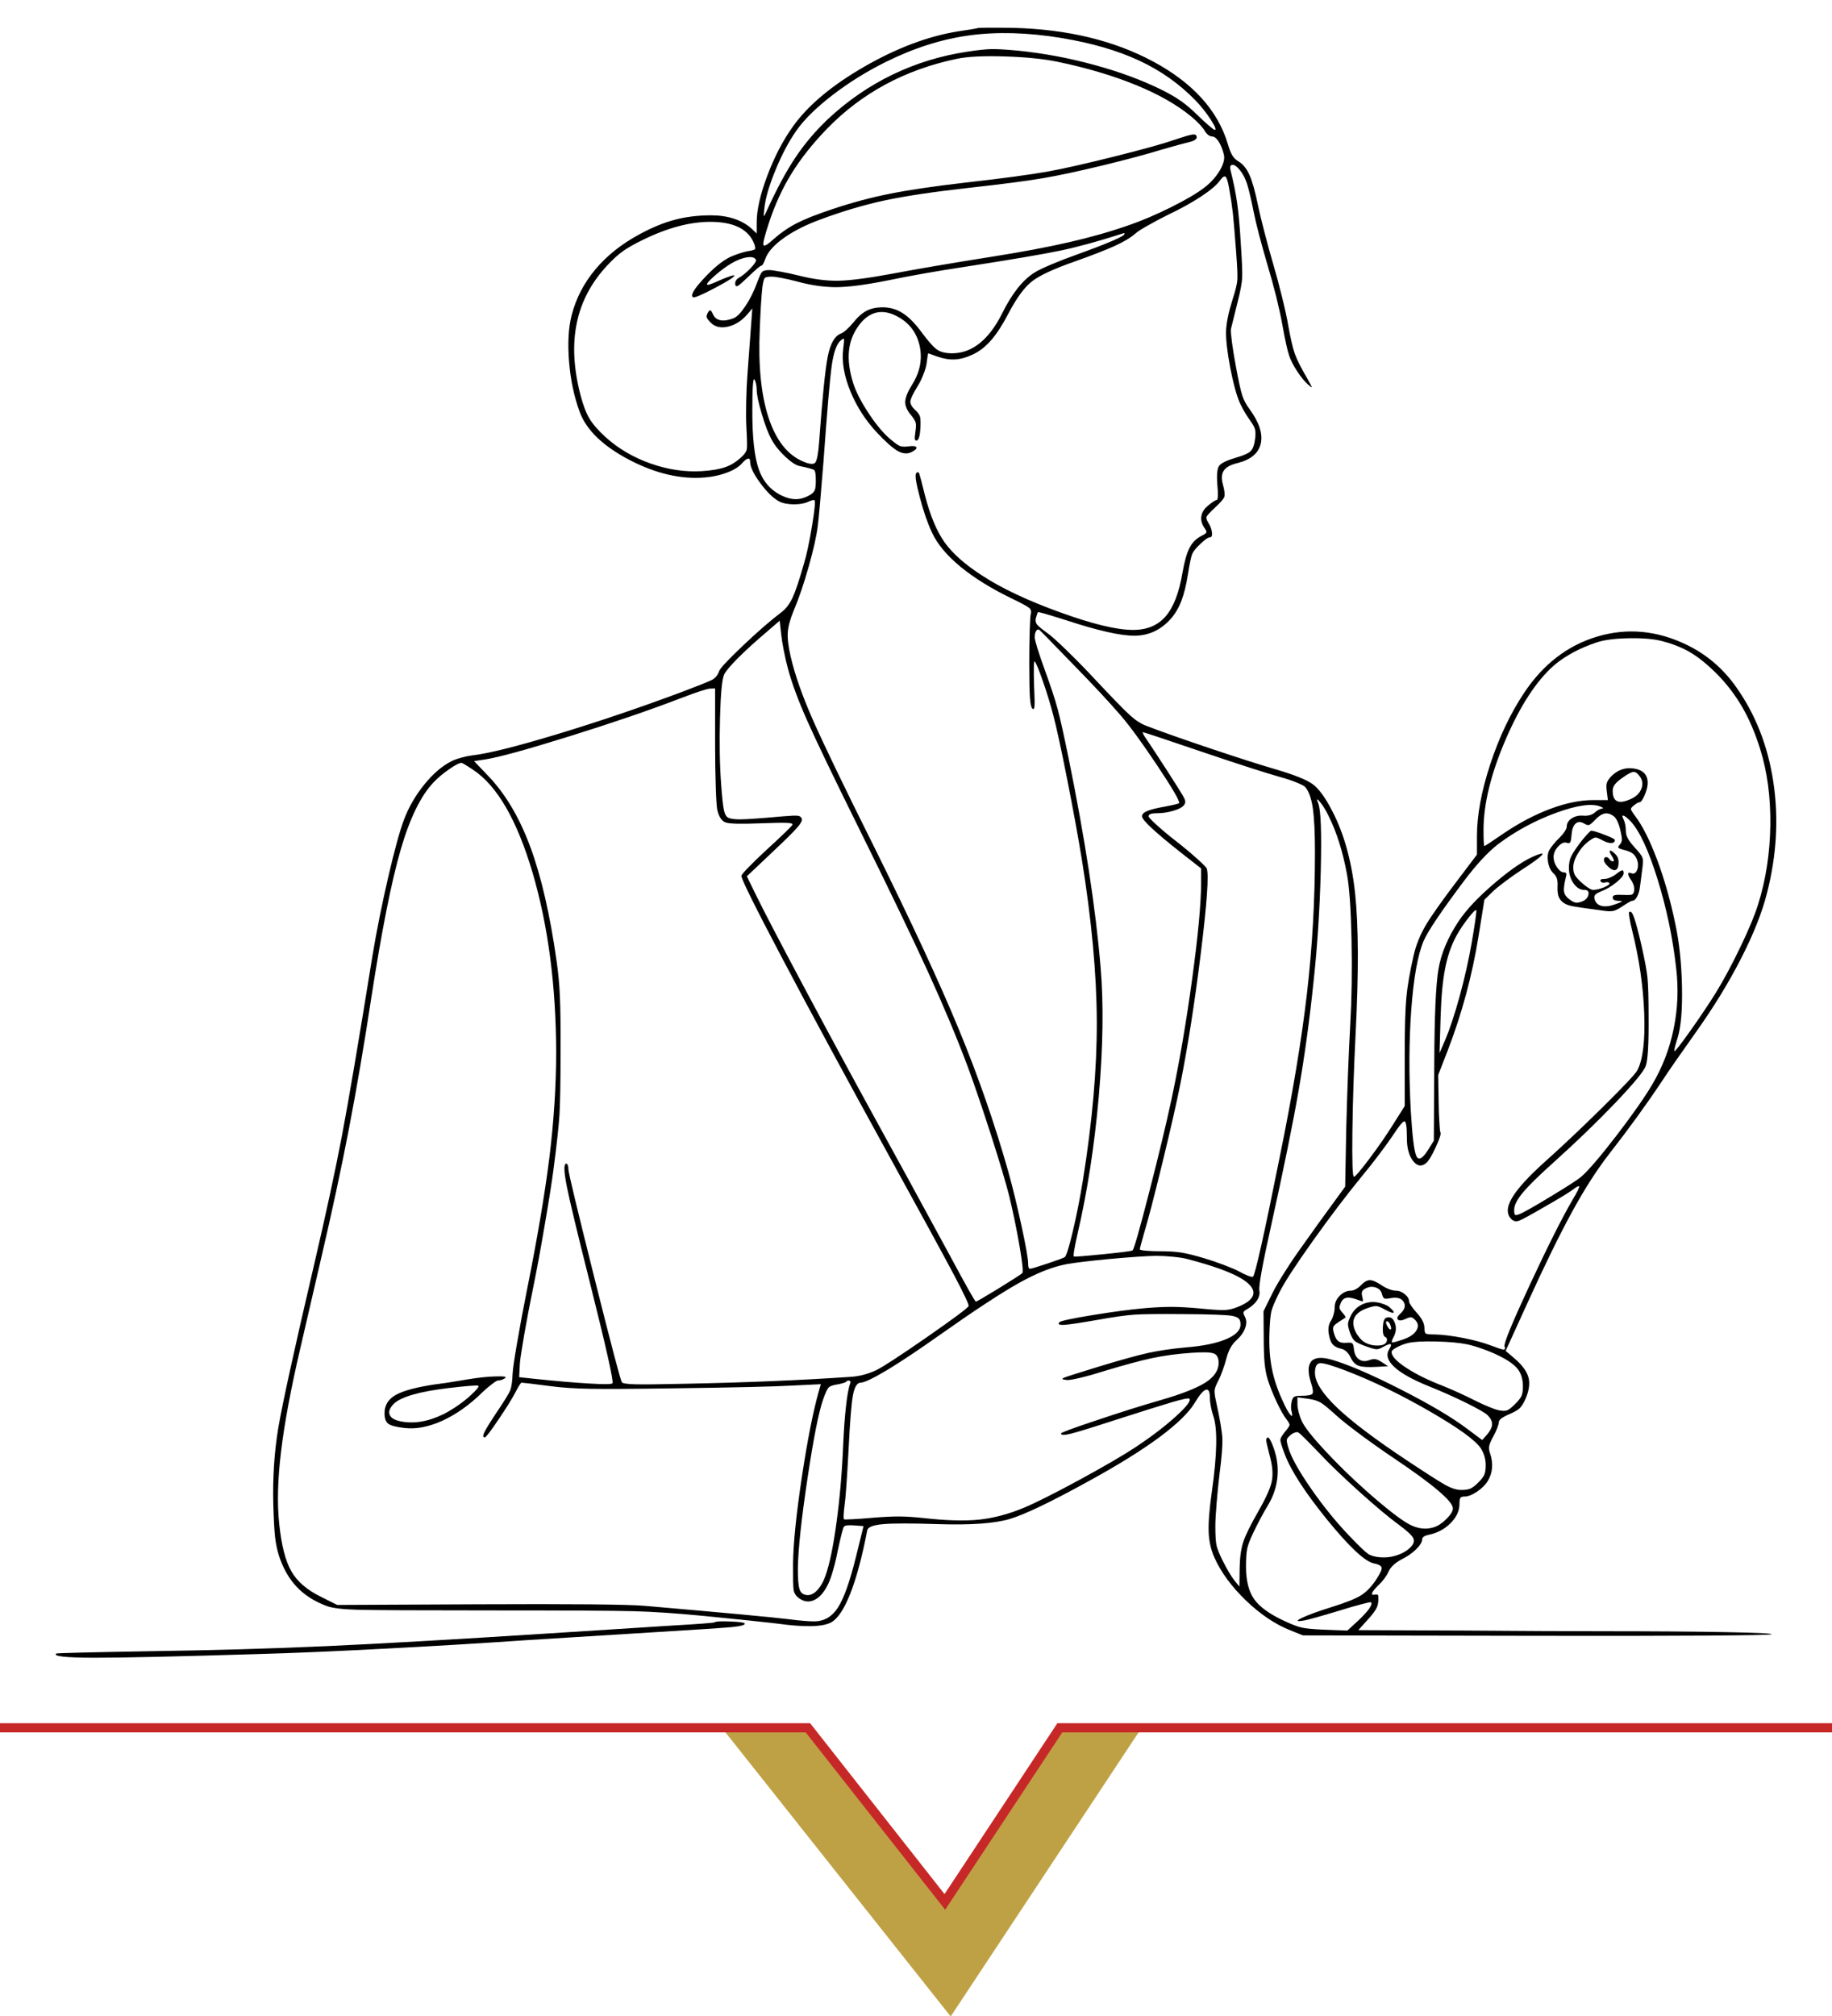 <?xml version="1.0" encoding="UTF-8"?> <svg xmlns="http://www.w3.org/2000/svg" xmlns:xlink="http://www.w3.org/1999/xlink" version="1.1" preserveAspectRatio="none" x="0px" y="0px" width="200px" height="220px" viewBox="0 0 200 220"><defs><g id="Layer1_0_MEMBER_0_MEMBER_0_FILL"><path fill="#BFA145" stroke="none" d=" M 186.15 81.15 L 199.35 89.9 186.15 100.35 186.15 107 208.2 89.5 186.15 74.9 186.15 81.15 Z"></path></g><g id="Layer0_0_MEMBER_0_FILL"><path fill="#000000" stroke="none" d=" M 651.1 157.4 Q 649.3 156.35 648.25 154.65 647.2 152.9 646.1 149.1 639.1 126.3 612.15 111.8 585.15 97.3 548 96.4 533.15 96.2 532 96.5 530.25 96.95 523 98 502.45 101.3 480.1 114.15 457.75 127.05 447.5 141.5 440.7 151 435.85 163.9 431 176.75 431 185.3 L 431 190.3 428.8 188.2 Q 425.55 185.2 420.8 183.6 416.05 182 410.2 182 401.15 182 393.5 184.05 385.9 186.05 377.2 190.8 365.05 197.4 357.3 206.7 349.5 216 346.5 227.5 344.25 236.2 345.3 248.9 346.35 261.55 350.2 271.9 354.8 284.2 372.8 293.65 390.85 303.05 407.2 301.7 412.8 301.25 417.5 299.45 422.25 297.65 424.4 295.1 426.05 293.25 427.05 293.1 428 292.9 428 294.5 428 297.95 432.6 304.2 437.15 310.4 441.2 312.6 443.7 313.9 447.8 313.95 451.9 314 454.5 312.8 457 311.7 457.4 312.1 458.1 312.8 456.25 323.95 454.4 335.1 452.6 341 449.4 352.25 447.35 356.65 445.25 361.05 442.2 363.3 435.1 368.65 424.8 378.4 414.45 388.2 413.8 390.2 412.9 392.8 410.7 394.05 408.55 395.2 396.9 399.6 367.65 410.5 339.9 418.9 311.8 427.4 301 428.6 298.65 428.9 296 429.65 293.25 430.4 291.7 431.2 285.25 434.4 279.25 441.8 273.2 449.2 269.9 457.9 266.9 465.9 262.6 484.55 258.3 503.15 255.5 520 246.25 577.45 241.55 602.25 236.9 626.65 228.4 663 215.35 718.85 212.5 735.5 209.7 752.25 210.2 770.9 210.5 780.9 211 785.5 211.55 790.15 212.8 794.1 215.65 802.75 220.95 808.3 226.2 813.85 234.6 817 238.6 818.45 248.9 818.7 259.6 819 310.5 819 361.1 819 374.6 819.35 388.1 819.7 406.7 821.5 429.7 823.75 440.3 825 459.35 827.65 465.1 824.4 469.6 821.85 473.8 811.2 478 800.5 481.5 782.4 481.95 780.2 488.8 779.6 495.75 779 514 779.6 536.15 780.3 546.4 777.3 556.65 774.35 583.5 759.5 602.8 748.9 615.05 739.85 627.1 730.85 631.1 724.2 634.25 718.9 636.15 718.25 638 717.65 638 721.9 638 723.45 638.45 725.9 638.9 728.25 639.5 730 642.6 738.75 638.9 764.8 637.2 776.8 637.45 783.15 637.65 789.35 640 794.7 644.5 804.85 654.5 814.5 664.5 824.05 674.8 828.1 L 680.5 830.4 787.3 830.6 Q 833 830.7 863.7 830.5 894.35 830.3 894.6 829.9 895 829.3 873.25 828.9 851.4 828.5 817.5 828.5 794.9 828.5 754.7 828.2 L 705.8 828 710.4 822.9 Q 713.45 819.55 714.35 817.45 715.2 815.35 714.9 812.2 714.9 811.9 714.45 811.8 714 811.65 713.4 811.8 711.7 812.15 712.15 811 712.6 809.8 715.1 807.4 716.4 806.2 717.75 804.4 719.1 802.55 719.6 801.3 721 798.1 725.9 795.5 729.65 793.65 732.35 790.95 735 788.3 735 786.4 735 785.8 735.8 785.25 736.6 784.75 737.8 784.5 743.8 783.3 747.9 779.2 752 775.15 752 770.4 752 768.25 752.45 767.6 752.85 767 754.3 767 756.7 767 760 764.8 763.3 762.6 765 759.8 768.3 754.25 766 747.3 765.3 745.4 765.6 743.95 765.85 742.45 767.5 739.5 768.55 737.55 769.3 735.65 770 733.75 770 733 770 731.4 775 729.3 778.1 727.95 779.45 726.75 780.8 725.45 782 722.8 784.65 716.95 783.55 712.7 782.4 708.4 777.1 703.9 L 773.1 700.5 782.9 679 Q 794.9 652.6 803.45 637 811.95 621.45 820.3 610.7 833.8 593.4 844.4 577.5 848.85 570.7 860 555 872.1 538 880.6 521.4 889.15 504.7 892.5 491.4 899.1 465.55 895.4 440.85 891.7 416.15 878.4 397.4 869.45 384.65 855.6 378 835.3 368.25 814.9 374.35 794.55 380.45 781.5 400.1 772.2 414.05 766.1 432.55 760 451.1 760 465.4 L 760 473.9 752.2 484.2 Q 740.65 499.35 736.7 506 732.75 512.7 731.1 519.8 728.45 531.4 727.75 539.15 727 547.2 727 565.1 L 727 588.7 721.5 597.4 Q 717.2 604.3 710.95 612.65 704.7 620.95 703.8 621 702.85 621 703.1 600.5 703.35 580 704.6 555.1 706.7 513.85 704.35 491.7 702 469.55 693.9 454 689.2 444.85 685 441.75 680.8 438.7 668.2 435 658.35 432.15 638.9 425.65 619.1 419 609 415.1 605.35 413.75 601.6 410.35 597.9 407.05 586.5 394.9 579.4 387.25 572.85 380.9 566.15 374.35 563.7 372.7 559.9 369.95 559 368.8 558.15 367.65 558.5 366 559.2 363.5 559.5 363.2 559.8 362.9 572.4 366.9 594.35 374.1 603.85 373.95 613.35 373.8 620.1 366.3 623.1 362.9 624.95 358.15 626.8 353.35 628 345.8 629.15 338.6 629.9 336.7 630.65 334.85 633.75 331.95 636.85 329 638.1 329 639.2 329 638.95 326.7 638.65 324.45 637.3 322.4 636.1 320.45 636.5 319.6 636.85 318.75 640.3 315.5 644.1 312.05 644.6 310.5 645.1 309 643.9 304.7 642.85 300.7 644.4 298.5 646 296.2 650.7 295.1 659.75 292.8 661.25 286.2 662.75 279.6 656.2 270.6 653.8 267.4 652.75 264.1 651.7 260.85 649.9 251.1 648.8 245.2 648.1 240.1 647.45 235.05 647.6 234 L 650.7 221.5 Q 652.55 214.2 652.75 210.6 652.95 207.1 652.1 194.5 651.45 183.35 650.45 176.3 649.45 169.4 647.5 161.7 646.8 159 648.3 158.95 649.8 158.9 651.9 161.6 653.8 164.05 654.95 167.55 656.15 171.2 658 180.4 659.7 188.9 664.5 205.3 666.35 211.4 668.3 219.1 670.15 226.7 671 231.4 673.1 243 674.2 246 675.2 249.1 677.9 253.25 680.65 257.4 683.1 259.5 684.65 260.85 684.55 260.4 684.45 260 682.5 256.5 678.25 249.3 676.8 245.2 675.4 241.25 673.8 232.3 673 227.5 670.95 219.25 669 211.25 667 204.5 665 197.7 663 189.95 660.9 181.9 660 177.5 658.05 167.95 656.1 163.6 654.15 159.2 651.1 157.4 M 650 198.8 Q 650.75 208.6 650.55 211.45 650.35 214.35 648.4 220.3 645.6 229.25 645.4 234.8 645.2 240.4 647.3 251.6 649.2 261.2 651 265.95 652.8 270.7 656.6 276 658.15 278.1 658.6 279.65 659 281.15 658.7 283.7 658.25 287.95 656.7 289.6 655.15 291.15 650.1 292.6 643.6 294.5 642.25 296.35 640.9 298.25 641.4 304.7 642.05 312 641.1 312 640.25 312 637.1 314.6 634.5 316.75 634.1 319.45 633.7 322.05 635.5 324.7 636.6 326.25 636.4 326.8 636.2 327.35 634.1 328.4 630.5 330.25 628.7 333.85 626.85 337.4 625.5 345.1 623.2 358.9 617.75 365.15 612.3 371.4 602.7 371.3 591.6 371.25 569.55 363.25 547.5 355.3 534 346.5 522.35 339 516.85 331.35 511.45 323.75 507.9 310 505.65 301 505.25 299.9 504.8 298.8 503.9 299.7 502.85 300.75 505.45 310.55 508 320.3 511 326.7 514.65 334.7 524.2 342.55 533.65 350.3 548.2 357.3 554.2 360.2 555.45 361.25 556.65 362.25 556.2 364 555.9 365.05 555.7 371.6 555.5 378 555.5 386.2 555.5 397.75 555.8 402.1 556.1 406.45 556.9 407.2 557.75 408.05 557.9 406.1 558.05 404.05 557.7 396.7 557.35 384.85 558 385.7 559 386.85 561.75 394.8 564.55 402.85 566.4 410 568.7 418.6 572.85 439.65 576.9 460.15 579.5 476 586.25 517.8 586.35 550.2 586.45 582.5 580 622.6 578.05 634.65 575.4 645.9 572.75 657 571.7 657.7 570.7 658.3 563.7 660.65 556.7 663 555.8 663 555 663 555 660.7 555 657.45 552 643.6 549.05 629.95 546 618.9 536.65 585.85 523.3 553.6 510 521.4 484.7 470.5 463.7 428.4 456.45 411.9 449.35 395.7 446.5 383.4 444.9 376.4 445.2 372.45 445.45 368.4 447.9 362.5 451.4 354.25 454.75 342.4 458.05 330.7 458.9 323.8 459.65 317.9 461.5 294.5 464 259.85 465.25 250.8 466.5 241.8 469.2 239.3 470.7 237.95 470.85 238.45 471.05 238.95 470.5 243.1 469.45 251.75 473.8 262.35 478.15 273 486.3 281.6 492.1 287.7 495.4 289.6 498.75 291.45 501.5 290.2 504.35 288.85 503.95 287.95 503.55 287.05 500.3 287.5 497.75 287.85 496.35 287.3 494.95 286.7 491.8 284 487.05 279.9 481.95 272.1 476.9 264.4 475 258.4 472.5 250.2 473.15 243.85 473.8 237.45 477.7 232.2 481.15 227.55 485.5 226.45 489.9 225.4 494.9 228 503.3 232.3 505.4 241.45 507.45 250.6 502 259.3 499 264.1 498.85 267 498.7 269.9 501.4 273.1 503.2 275.3 503.6 276.6 503.95 277.9 503.5 280.8 503.1 283.4 503.25 284.2 503.4 285 504.2 284.8 505.5 284.3 505.8 278.9 505.95 275.25 505.6 273.95 505.2 272.55 503.5 271 501.05 268.7 501.2 266.95 501.3 265.25 504.4 260.2 505.9 257.85 507.1 254.75 508.3 251.75 508.6 249.7 509.15 245 509.4 245 L 513.5 246.5 Q 517.9 248 521.55 247.8 525.3 247.6 529.6 245.6 534.25 243.45 538.1 239 541.95 234.6 546 226.8 551.55 216.2 556.75 212.15 561.9 208.1 576.5 203 588.45 198.75 594.6 195.95 600.9 193.05 604 190.3 605.35 189.05 609.85 186.55 614.05 184.15 619 181.7 627.65 177.6 634.15 173.3 640.55 169.05 642.6 166.1 644.35 163.7 645.15 164.4 646 165.05 646.8 169.7 647.85 175.35 648.5 181 649.1 186.7 650 198.8 M 829.7 375.1 Q 839.25 374.95 844.9 376.5 852.3 378.45 857.75 381.75 863.25 385.05 869.6 391.4 876.35 398.25 881.15 406.5 885.95 414.8 889.3 425.5 894.25 441.15 894 460.45 893.75 479.7 888.4 496.7 886.1 504.1 880.25 516.25 874.45 528.3 869.1 537 864.3 544.7 857.5 554.3 850.65 563.95 850.2 563.6 849.85 563.25 851.7 557.4 853.95 550.1 853.65 534.1 853.3 518 850.6 505.5 847.3 489.65 842.3 476.25 837.3 462.9 832.2 456.2 830.4 453.8 830.35 453.2 830.25 452.55 831.6 451.5 833.5 450 834.2 450 835.2 450 836.6 446.75 838 443.45 838 441.2 838 435.6 831.8 434.6 825.6 433.6 821 438.5 819.65 440.05 819.3 441.25 818.95 442.55 819.3 445 L 819.8 449 813.2 449 Q 804.25 449 793.65 452.95 783.15 456.85 772.5 464 763.75 470 763.4 470 763 470 763 462.6 763 444.85 773.1 421.35 783.2 397.95 795.3 387.4 803.15 380.8 815 376.9 820.25 375.25 829.7 375.1 M 822 444.8 Q 822 443.2 822.9 442 823.8 440.7 826.2 439 829.95 436.25 831.5 436.15 833 436.1 834.6 438.5 836.25 441.05 835.05 443.95 833.85 446.85 830.5 448.4 822 452.45 822 444.8 M 817.1 452.9 Q 815.6 453.1 813.8 454.7 811.8 456.4 808.4 456.1 805.4 455.9 803.2 457.4 801 458.9 801 461.2 801 461.95 800 463.45 799 464.95 797.6 466.3 796.2 467.6 794.85 469.3 793.55 470.9 793 471.9 791.9 474.15 792.5 477.45 793.15 480.8 795 482.5 796.15 483.55 796.55 484.95 796.95 486.3 796.8 488.7 796.75 491.15 797.15 492.6 797.55 494 798.7 495.2 800.2 496.7 803.1 497.35 805.85 497.95 818.5 499.6 820.85 499.95 822.5 499.55 824 499.15 826.3 497.6 830.2 495 830.9 495 832.1 495 833.15 493.1 834.2 491.15 834.5 488.3 L 835.6 479.8 Q 836.05 476.5 835.55 475.2 835.05 473.85 832.1 470.7 829.85 468.2 828.95 466.55 828 464.8 828 463.1 828 460.1 827 457.9 825.9 455.8 826.9 456.1 827.95 456.35 830.2 458.7 836.3 465.25 842.5 485.15 848.7 505.15 851 525.8 852.65 539.85 849.85 553.4 847.1 566.95 840.1 578.8 834.95 587.55 823.8 602.1 812.5 616.75 807.6 621 805.35 622.95 793.75 629.95 782.15 637 779.3 638.1 777.75 638.7 777.35 638.35 777 638 777 636.1 777 632.95 780.95 628.25 784.9 623.45 795.6 613.9 810.75 600.25 823.3 587.15 835.9 573.9 837.1 570.4 838.55 566.4 838.4 548 838.4 535.3 837.9 530.2 837.4 525.3 835.2 515.6 832.95 505.8 831.7 502.45 830.5 499.15 829.5 500.2 829.25 500.45 829.7 502.9 830.1 505.45 830.9 508.6 835.7 527.75 836.4 546.35 837.1 564.95 833.3 572.3 832.2 574.6 817.55 589.1 803 603.45 791.3 613.9 779.65 624.35 775.95 630.75 772.25 637.15 775.9 640.5 777.3 641.75 779.25 641.05 781.15 640.35 789.7 635.4 801.3 628.8 803.9 626.8 806.35 624.9 806.7 625.4 806.85 625.55 806.05 627.25 805.2 629 803.9 631.1 796.5 643.8 784.25 670.1 771.95 696.55 772.6 698.4 773.2 699.95 772.1 699.9 771 699.8 766 697.9 761.15 696.05 753.5 694.55 745.85 693.1 740.8 693 737.3 693 736.65 692.6 736 692.2 736 690 736 686.9 732.5 683.1 731.05 681.5 730.05 680.05 729 678.5 729 678 729 676.2 727.05 674.6 725.1 673 722.9 673 721.7 673 719.8 672.3 717.9 671.55 716.4 670.5 712.95 668.2 711.1 668.2 709.25 668.2 707 670.5 706.05 671.55 704.7 672.3 703.4 673 702.5 673 699.6 673 697.3 675.35 695 677.65 695 680.6 695 682.05 694.55 683.8 694.05 685.55 693.4 686.6 691.7 689.05 692.3 692.6 692.8 695.95 694.05 697.45 695.25 698.9 697.9 699.5 700.65 700.1 702.3 703.5 703.7 706.5 706 707.3 708.2 708.1 714 707.8 L 719.4 707.5 716.5 705.6 Q 714.75 704.45 713.65 704.3 712.55 704.1 710.9 704.7 708.1 705.75 706.1 704.35 704.1 702.9 703.8 699.7 703.6 697.5 703.05 697.05 702.5 696.6 700.4 696.8 697.85 697.05 696.55 695.95 695.25 694.85 694.5 691.8 694.05 690.15 694.5 689.35 694.9 688.55 696.7 687.4 698.2 686.4 699.9 685.3 700.25 684.95 698.5 683 697.35 681.7 697.25 680.9 697.15 680.05 697.9 678.4 698.8 676.4 700.75 676.2 702.7 676 706.4 677.5 707.65 678 707.85 677.75 708.05 677.45 707.6 675.7 707.2 674.2 707.55 673.4 707.85 672.6 709.1 672 711.4 670.75 713.75 671.55 716.05 672.3 716.6 674.5 717.05 676.25 717.7 676.55 718.35 676.85 720.6 676.4 724.95 675.6 726.5 678.1 728.1 680.65 725 683.5 723 685.3 723.9 686.2 724.8 687.1 727.4 685.9 729.1 685.1 729.9 685.15 730.65 685.25 731.7 686.3 733.9 688.5 732.4 691.05 730.9 693.65 726.5 695.2 721.5 696.9 721.2 696.6 720.85 696.1 721.9 694.2 723.7 690.85 722.45 687.6 721.2 684.35 718.5 685.4 717.15 685.95 717 689.85 716.85 693.75 718.2 694.2 718.65 694.35 718.85 695 719 695.65 718.7 696.3 718.05 698.05 714.5 698.05 710.95 698.05 708.3 696.3 707.25 695.65 706.1 694.15 704.9 692.65 704.3 691.2 701.3 684.05 709.8 681 712.9 679.95 714.1 680.05 715.35 680.15 718.1 681.7 721.25 683.4 721.85 683.05 722.45 682.7 720.1 680.6 719.3 679.85 717.55 679.2 715.85 678.55 714.2 678.3 710.4 677.8 707.15 679.5 703.9 681.2 702.3 684.6 701.15 686.95 701.1 688.2 701.05 689.45 702 692.2 703 694.9 704.15 695.95 705.35 696.95 709 698.3 712.8 699.7 714.05 699.75 715.25 699.8 717.3 698.6 719.95 697.15 720.55 697.45 721.15 697.7 719.9 699.8 717.6 703.5 722.2 707.8 726.8 712.1 737.9 716.6 746.8 720.15 755.1 724.25 763.3 728.3 764.9 729.9 766.95 731.95 766.9 734 766.85 736.05 764.7 738.6 L 762.4 741.2 755.3 735.9 Q 745.05 728.2 725 718 704.95 707.8 693.6 704.5 686.75 702.55 684.35 705.25 681.95 708 684.2 715.1 685.55 719.15 684.8 720.1 684.05 721 679.4 721 677.3 721 676.55 721.45 675.75 721.95 675.4 723.5 674.8 726.25 675.3 728 676.15 731.25 674.75 729.65 673.35 728.05 671.2 723.2 667.7 715.65 666.3 708.45 664.9 701.3 665.2 692.4 665.45 685.25 666.05 682.6 666.7 679.85 669.7 673.9 673.05 667.1 685.2 650.05 697.3 633.1 707.9 620.2 711.45 615.95 715.65 610.35 719.6 605.1 721.8 601.8 725.95 595.4 726.95 595.7 728 595.95 728 603.5 728 610.1 730.8 613.75 733.6 617.35 736.7 614.8 738.35 613.55 741.15 607.55 743.9 601.6 743.3 600.7 743.05 600.3 742.85 596.35 742.55 592.2 742.5 587.1 L 742.3 574.5 746.7 563.2 Q 756.35 538.1 760.7 511.3 L 763.4 494.5 767.2 490.8 Q 768.75 489.25 772.7 486.3 776.6 483.35 780.5 480.8 787.55 476.25 789.4 474.4 791.2 472.6 787.3 474.1 779.75 476.95 768.3 486.7 756.9 496.35 751.5 504.5 744.2 515.55 742.4 526.3 740.6 537.05 740.5 569.5 L 740.3 604.5 737.7 608.7 Q 733.8 614.85 732.3 611.5 730.8 608.15 729.8 591.2 728.4 566.4 730 544.65 731.6 522.95 735.6 513.4 738.45 506.75 754.1 485.9 762.75 474.45 769.7 469.1 781.7 460.1 796.2 454.8 810.65 449.55 816.5 452 817.4 452.35 817.55 452.65 817.7 452.9 817.1 452.9 M 811.25 460.35 Q 812.05 460.05 814 458 816.35 455.5 818.35 455.15 820.35 454.75 822.5 456.4 823.3 456.9 824.2 458.8 825.05 460.65 825.5 462.8 826.25 465.9 826.2 467.2 826.1 468.4 825.2 469.4 824.25 470.4 824.65 470.8 825.1 471.25 827.7 471.9 829.95 472.5 831.15 473.4 832.3 474.3 833 475.9 834.05 478.55 833.2 480.8 832.3 483.1 830.5 482.4 829.05 481.8 829.1 482.75 829.1 483.7 830.6 485.8 831.2 486.75 831.6 488 831.95 489.35 831.8 490.3 831.6 491.8 830.75 492.15 829.95 492.45 826.8 492.3 824.05 492.15 823 492.4 822 492.65 822 493.5 822 495 824.8 495 826.5 495.1 826.2 495.35 825.9 495.6 823.1 496.6 819.35 497.95 816.85 497.3 814.35 496.65 813.7 494.1 813.4 492.9 814.05 492.2 814.7 491.5 816.9 490.6 820.35 489.25 823.7 486.55 827 483.85 827 482.4 827 480.95 826.3 481.1 825.55 481.2 823.3 483 822.25 483.8 820.75 484.4 819.3 485 818.3 485 815.85 485 816.5 486.1 816.8 486.55 817.4 486.7 818 486.85 818.6 486.6 819.1 486.4 819.7 486.5 820.25 486.6 820.5 486.9 820.85 487.65 818 488.85 815.1 490 813 490 812.3 490 810.75 489 809.2 488 807.7 486.6 805.55 484.65 804.75 483.25 804 481.85 804 479.8 804 476.85 806.1 473.4 808.15 469.9 811.3 467.6 813.35 466.1 814.15 466.1 814.95 466.05 817.4 467.4 819.7 468.65 821.35 468.6 823 468.55 823 467.2 823 466.65 818.3 464.85 813.6 463 812.2 463 811.8 463 810.15 464.85 808.45 466.7 806.6 469.2 803.65 473.2 802.85 475.15 802 477.1 802 480 802 483.95 804.1 487 806.2 490 809 490 811.4 490 810.9 492.25 810.4 494.5 807.7 495.4 806.05 496 805 495.8 803.95 495.6 802.2 494.3 800.1 492.75 799.8 490.85 799.45 489 800.5 484.7 800.95 483.15 800.8 482.55 800.6 482 799.7 482 798.15 482 796.55 479.65 795 477.35 795 475 795 472.45 797.1 470.2 799.2 467.9 801 468.5 802.2 468.9 802.6 468.25 803 467.6 803.2 464.9 803.5 461.05 805.1 459.7 806.7 458.3 809.1 459.8 810.45 460.6 811.25 460.35 M 677.55 440.95 Q 680.8 442.25 681.5 443 683.95 445.7 685 452.55 686 459.3 686 473 686 505.65 682.35 537.25 678.7 568.9 669.9 612 659.2 665.25 657.7 666.6 657.4 666.9 655.5 666.2 653.65 665.5 651.3 664.2 648.95 662.95 644.15 661.15 639.5 659.4 635.1 658.1 628.9 656.25 624.95 655.6 621.05 655 615.4 655 611.5 655 608.75 654.75 606 654.5 606 654.1 606 653.55 607.9 646.9 610.6 638.05 616.25 614.9 621.9 591.7 624.5 578.7 629.75 552.35 633.9 518.6 638.05 484.9 636.6 480.3 636.3 479.45 632.3 475.9 628.3 472.25 623 468.1 617.7 464 613.8 460.45 610 457 610 456.4 610 455 613.8 455 617.55 455 621.25 453.9 624.9 452.85 626.1 451.4 626.85 450.45 626.75 449.55 626.65 448.65 625.5 446.7 624.3 444.65 618.5 435.6 612.75 426.7 608.7 420.7 607.9 419.65 607.55 418.8 607.15 418 607.4 418 608.05 418 634.2 426.9 659.9 435.6 670.2 438.5 674.25 439.6 677.55 440.95 M 687.5 450.5 Q 686.15 447.25 688.25 449.8 690.35 452.3 692.2 456.2 697.7 467.15 700.6 482.7 702.25 491.55 702.7 512.5 703.15 533.45 702.1 552 701.05 570.9 700.3 598.5 L 699.8 625.5 694.7 632.5 Q 688.65 640.7 680.3 652.5 676.5 657.7 672.4 664.15 668.45 670.35 666.7 673.9 L 662.5 682.4 662.6 694.9 Q 662.6 701.75 663 706 663.4 710.2 664.4 713.5 666 718.5 668.5 723.8 671 729.15 673.1 731.9 674.45 733.65 674.4 734.35 674.3 735.05 672.5 737.2 670.25 739.9 670.2 741.1 670.15 742.3 672.1 747.4 676.3 758.75 691.5 777.5 706.7 796.15 712.8 797.5 716.15 798.15 716.45 799.45 716.7 800.7 714.3 804.4 710.95 809.65 707.05 812.1 703.2 814.5 693.5 817.5 684.1 820.45 679.95 822.45 675.75 824.5 681 823.6 683.55 823.2 697.8 818.9 703.2 817.2 707.35 816.15 711.35 815.05 711.6 815.3 712.35 815.95 710.7 818.3 709.05 820.55 705.5 823.9 L 700.8 828.2 690.2 827.8 Q 683 827.5 680.05 826.85 677.1 826.2 672 823.8 661.95 819.15 658.25 813.9 654.5 808.6 654.5 799 654.5 793.4 655.05 790.8 655.6 788.2 657.8 783.6 661.1 776.65 664.7 770.7 668.15 764.9 668.85 758.25 669.5 751.5 667.2 745 666.45 742.75 665.6 741.25 664.8 739.8 664.4 740 663.6 740.45 663.75 741.65 663.9 742.8 665.6 749.4 667.25 755.85 666.2 760.4 665.2 764.9 660 774 654.8 783.05 653.25 787.75 651.7 792.55 651.6 799.8 L 651.5 808.1 649.2 805.3 Q 646.95 802.45 643.7 796 641.55 791.65 641 789.15 640.5 786.65 640.5 780.5 640.5 776.9 641.1 769.85 641.65 763.05 642.4 756.8 643.9 745.35 643.7 740.45 643.45 735.55 640.9 723.9 640 720 640.15 718.5 640.3 717 641.9 714 642.8 712.3 643.85 709.35 644.9 706.5 645.5 704.1 647 698.35 650.1 695.7 653.05 693 654.1 690.1 655.2 687.15 654 684.9 653.25 683.55 653.35 682.95 653.5 682.3 654.6 681.7 657.9 679.85 659.5 677.5 661.05 675.15 660.6 672.9 660.1 669.65 666 643.2 674.5 604.85 678.55 581.55 682.65 558.05 685.4 531.5 687.95 507.95 688.65 481.4 689.3 454.95 687.5 450.5 M 759.25 503.85 Q 758.6 508.35 757.6 514.1 755.6 525.7 752.1 538.55 748.6 551.2 745.5 558.5 L 742.9 564.5 743.4 548 Q 743.8 534.4 745.45 525.95 747.05 517.55 750.6 511 752.8 507 756 502.9 759.2 498.8 759.7 499.3 759.85 499.55 759.25 503.85 M 657.85 674.5 Q 657.35 677.9 650.3 680.6 647.25 681.8 644.45 681.85 641.75 681.95 633.1 681.1 626.1 680.45 620.6 680.4 615.15 680.4 608.2 681 598.6 681.85 584.4 684.15 570.1 686.5 569.3 687.4 567.9 688.8 571.6 688.6 575.2 688.35 586.3 686.4 597.65 684.35 603.55 683.95 609.5 683.55 625.8 683.7 644.25 683.8 648.15 684.5 650.55 684.95 651.35 685.9 652 686.7 652 688.5 652 692.4 645.4 695.15 638.8 697.95 627.1 698.9 617.3 699.8 609.95 701.4 602.3 703.1 587.5 707.6 573.5 711.9 571.6 712.65 570.35 713.2 570.7 713.4 570.95 713.6 572.6 713.8 573.95 713.95 578.95 712.75 583.95 711.55 590.1 709.6 603.45 705.55 611.6 703.8 619.9 702.05 629.3 701.4 637.4 700.8 639.7 701.65 642 702.45 642 706 642 711.1 635.9 715 629.8 718.85 615.4 723 602.4 726.75 586.2 732.2 570 737.6 570 738.2 570 739.4 574.3 738.35 578.65 737.3 593.4 732.5 614.1 725.85 621.1 723.8 628.1 721.8 628.6 722.3 629.95 723.65 622.2 730.65 614.5 737.55 604 744.5 595.65 750 578.3 759.45 561 768.8 553.1 772.1 542.55 776.5 532.55 777.55 522.55 778.55 507 776.8 501.1 776.15 496 776.1 490.95 776.1 483.9 776.7 478.9 777.15 474.95 777.35 471.15 777.55 470.9 777.4 470.4 777.05 471.1 771.3 471.85 766.4 473 745 473.9 726.6 474.95 720.8 476.05 715 478.5 715 480.95 715 490.9 709.05 500.75 703.05 514.5 693.3 538.55 676.35 550.7 669.55 562.9 662.7 572.5 660.9 578.35 659.85 592.55 658.5 606.9 657.2 613.5 657.1 616.95 657.1 621 657.5 625.15 657.9 627.5 658.5 644.85 663 652.3 667.4 658.4 671.1 657.85 674.5 M 719.75 687.45 Q 720.2 687.95 720.4 688.6 721.15 690.5 720.55 690.7 720 690.9 719 689.1 717.95 687 718.9 687 719.3 687 719.75 687.45 M 723.35 698.9 Q 725.6 697.65 728.5 696.9 732.4 696 741.2 696.2 750.05 696.4 755.5 697.5 758.4 698.1 762.6 699.6 766.8 701.1 769.8 702.6 776.15 705.65 778.6 708.75 781 711.85 781 716.8 781 719.55 780.35 721.05 779.7 722.5 777.5 724.7 775.15 727.05 773.95 727.55 772.75 728.1 770.5 727.7 769 727.5 765.7 726.15 762.45 724.85 759.2 723.2 751.75 719.45 744.5 716.5 734.25 712.55 727.6 708.15 721 703.8 721 701 721 700.1 723.35 698.9 M 695.9 730.1 Q 699.1 733 706.75 738.7 714.6 744.5 722.2 749.6 749 767.6 749 772.4 749 774.3 746.1 777.2 743.2 780.1 740.4 781 734.9 782.8 729 779.65 723 776.4 709.3 764.3 699.05 755.15 690.55 746 682 736.8 680 732.6 679.2 730.9 678.6 728.65 678 726.45 678 725.1 L 678 721.7 683.1 722.4 Q 686.5 722.85 688.7 724.15 690.75 725.4 695.9 730.1 M 686 710.5 Q 686 706.25 688.4 706.1 690.8 705.95 700.3 709.6 718.35 716.55 738.15 727.95 757.95 739.35 761.7 744.9 764 748.45 764 752.7 764 755.55 763.35 757.05 762.7 758.5 760.6 760.6 758.5 762.7 757.05 763.35 755.55 764 752.8 764 749.8 764 745.8 761.85 741.8 759.65 728 750.5 706.45 736.2 696.25 726.55 686 716.8 686 710.5 M 674.9 738.9 Q 675.9 738.05 676.95 737.75 678 737.45 678.5 737.8 679.6 738.45 687.9 747.1 694.6 754.25 706.05 764.6 717.55 774.95 724.2 779.8 729.7 783.85 730.8 785.8 731.9 787.75 729.9 789.9 727.5 792.45 723.6 793.75 719.7 795.1 715.5 794.7 712.05 794.4 710.15 793.1 708.3 791.8 702.5 785.8 693 776 684.4 763.65 675.75 751.25 673.8 744.6 673 741.9 673.15 741.05 673.3 740.2 674.9 738.9 M 538.3 106.1 Q 534.1 106.2 527.1 107.3 509.1 110 493.05 117.75 477 125.5 463.6 138 454.9 146.25 448.55 155.8 442.1 165.5 435.1 181 434.35 182.65 434.25 182.25 434.15 181.85 434.5 178.8 435.2 172.05 439.5 161.55 443.8 151 449 143.5 454.35 135.8 465.5 127.2 476.65 118.6 489.9 112 509.25 102.4 528.1 99.85 546.95 97.25 570 101 590.9 104.45 605.7 111.35 620.45 118.2 631.5 129.6 635.35 133.6 638.4 138.3 641.45 143 640.2 143 639.85 143 637.5 141 635.15 139 632.3 136.2 628.35 132.3 624.85 129.85 621.25 127.3 616 124.7 602.3 117.95 585.1 113.3 567.95 108.6 550.3 106.8 542.2 106.05 538.3 106.1 M 598.8 190.1 Q 599 189.9 599 190.5 599 192.05 577 200 571.05 202.1 565.4 204.5 559.75 206.9 557.8 208.2 549.8 213.25 543.1 226.8 538.6 235.8 532.85 240.4 527.05 245 520.3 245 515.8 245 513.45 243.35 511.05 241.75 506.4 235.5 502 229.45 497.75 226.7 493.55 224 488.6 224 484.2 224 481.15 225.6 478.1 227.2 475 231.1 473.6 232.8 472 234.25 470.35 235.7 469.4 236 465.2 237.65 463.45 246.5 461.7 255.35 459.5 285.7 458.9 293.5 457.75 294.9 456.55 296.3 452.2 294.4 441.55 289.95 436.4 274.35 431.3 258.75 432.4 234 432.9 221.15 433.6 214.7 434.15 211.2 434.65 210.65 435.2 210 437.9 210 439.35 210 442.65 210.65 445.8 211.25 449 212.1 458.95 214.85 467.55 214.8 476.05 214.7 491 211.7 506.7 208.45 525.5 205.6 557.6 200.65 570 198.05 582.25 195.45 598.8 190.1 M 429 271.5 Q 429 255.35 430 257 430.4 257.6 430.7 258.95 431 260.35 431 261.5 431 264.95 433.3 272.6 435.55 280.3 437.8 284.4 440 288.4 444.05 292.2 448.1 296 450.7 296.5 456.55 297.7 457.3 298.35 458 299 458 303 458 306 457.6 307.25 457.15 308.5 455.8 309.4 452.5 311.45 449.3 311.6 446.1 311.7 442.5 310 434.85 306.35 431.95 297.95 429 289.6 429 271.5 M 416.2 391.5 Q 417.55 389.05 422.55 384.05 427.5 379.1 435 372.7 L 441.5 367.1 442.2 373.4 Q 442.45 375.95 443.35 380.6 444.25 385.2 445.3 389.1 448 399.1 454.1 412.8 460.2 426.55 477.5 461.5 498.3 503.5 509.35 527.65 520 551 527.5 571 532.2 583.8 538.2 602.45 544.15 621.05 546.4 630 549.15 641.55 551.1 652.85 553.05 664.35 552.3 665 551.25 665.95 541.45 672 531.65 678 531.1 678 530.55 678 519.1 656.7 497.6 617.1 486.5 597 469.8 566.6 453.1 535.3 436.35 503.9 430.8 492.6 L 426.5 483.8 439.4 471.6 Q 447.05 464.4 449.55 461.5 452.05 458.65 451.6 457.5 451.15 456.3 449.75 456.15 448.4 455.95 443.2 456.4 428.35 457.75 423.6 457.8 419.05 457.85 417.6 456.8 416.45 455.9 415.95 453.15 415.4 450.4 414.8 442.4 413.75 428.4 414.25 411.35 414.7 394.35 416.2 391.5 M 562.5 389.3 Q 560.65 384.2 559.3 379.95 558 375.7 558 374.7 558 372.9 558.6 371.85 559.2 370.85 560 371.2 560.7 371.7 575.5 387 589.4 401.2 597.4 410.5 603.65 417.8 613.85 433.05 624 448.25 624 450.3 624 450.75 617.3 452 611.7 453 609.35 454 607 455 607 456.4 607 458.95 624.8 473 L 634 480.2 634 486.4 Q 634 500.8 629.9 530.7 625.85 560.4 620.5 585.5 616.85 602.55 610.25 628.15 603.7 653.6 602.7 654.6 602.35 655.05 589.4 656.35 576.45 657.65 575.9 657.4 575.3 657.1 577.5 647.3 584.25 618.4 587.25 584.4 590.2 550.3 588.1 525.5 584.75 485.15 573.4 429.5 570.2 413.85 568.5 407.55 566.75 400.95 562.5 389.3 M 301.9 431.2 L 306.6 430.5 Q 315.75 429.15 345.4 419.9 375.05 410.65 396 402.6 407.8 398.1 409.8 398.1 L 412 398 412 423.7 Q 412 434.1 412.3 443.1 412.6 451.8 413 453.5 414.15 458.4 416.95 459.25 419.75 460.15 432.8 459.6 441.95 459.25 444.95 459.4 447.75 459.55 447.3 460.3 446.6 461.55 435.3 471.9 430.55 476.3 427.35 479.6 424 483 424 483.6 424 485.85 442.65 521.2 461.4 556.8 491.5 611.5 513.9 652.2 521.3 666.15 528.1 679.1 527.8 680 527.35 681.3 508.7 694.25 490 707.2 485.6 709.3 479.65 712.1 473.2 712.4 439.25 714.7 398.3 715.5 381.2 715.9 375.6 715.75 369.85 715.6 369.4 714.8 368.45 713.35 356.75 666.7 345.1 620.15 345 617.7 345 616.55 344.75 615.8 344.45 615 344 615 342.2 615 344.3 625.6 346.4 636 354.6 668.5 366.1 714.3 365.1 715.3 364.4 716 354.65 715.4 344.85 714.85 329 713.2 L 322.5 712.5 322.8 706.6 Q 322.9 704.15 324.7 693.7 326.5 683.3 329 671.1 331.45 659.1 334.15 643.15 336.85 627.6 338.2 617.5 340.4 600.65 340.9 592.75 341.4 584.4 341.4 564.5 341.5 547.35 341.1 538.75 340.75 530.4 339.6 522.5 335.1 490.7 327.6 470.4 320.1 450.15 308.3 437.9 L 301.9 431.2 M 296.1 432 Q 296.7 432 301.5 435.2 318 446.15 328.65 482.25 339.25 518.35 339.4 564 339.4 586.8 336.35 611.85 333.2 637.15 325.9 673.5 323.4 686.05 321.55 696.85 319.65 707.85 319.5 710.9 319.3 716.3 318.4 718.55 317.45 720.8 312.6 728 307.85 735.1 306.65 737.55 305.45 740 306.8 740 307.55 740 313.05 731.85 318.55 723.75 320.9 719.2 323.1 715 323.6 715 324.55 715 336.8 716.6 344.7 717.65 355.1 717.8 364.95 718 392.5 717.6 434.95 717.05 447.9 716.3 L 460.3 715.7 459.6 718.1 Q 455.55 732.15 451.65 757.95 447.75 783.8 447.6 797.8 447.55 807.45 447.85 809.6 448.15 811.65 449.9 813.1 453.5 816 457.3 814.25 461.1 812.45 463.8 806.6 464.7 804.8 465.95 800.45 467.2 796.1 468 791.8 470.25 781.35 470.9 780.7 471.75 779.85 475.8 780.2 L 479.8 780.5 476.4 794.3 Q 472.2 811.4 468.1 817.7 464.05 824 457.2 824 453.3 824 445.5 823 435.15 821.7 379.8 816.9 367.9 815.9 303.2 816.2 L 239.4 816.5 231.8 812.7 Q 222.35 808.05 218.4 801.05 214.4 794.05 212.9 779.5 211.4 765.65 213.75 746.35 216.05 727.1 222.6 699 L 232.1 658 Q 239.45 626.5 244.75 599.05 250.05 571.5 255 539 262.05 493.45 268.35 471.75 274.65 450 283.5 440.8 286.35 437.8 290.4 435 294.45 432.15 296.1 432 M 467.3 715.9 Q 468.75 715.7 470.1 715.3 471.4 714.95 471.7 714.7 472.6 713.8 473.35 714.1 474.1 714.35 473.7 715.4 472.65 718.1 471.8 725.65 470.95 733.1 470.5 743.5 469.7 762.5 467.45 778.85 465.25 795.2 462.4 803.2 461.05 807.1 458.85 809.55 456.65 812 454.4 812 451.55 812 450.65 809.55 449.75 807.1 449.8 799.6 450.05 786.35 454.2 758.75 458.35 731 461.4 722.5 462.9 718.3 463.75 717.35 464.6 716.35 467.3 715.9 M 564 162 Q 551.25 164.25 526.8 167 505.1 169.5 492.05 172.1 478.7 174.75 465.5 179.2 454.95 182.7 449.3 185.6 443.8 188.4 438.8 192.8 434.45 196.8 434.05 195.5 433.7 194.2 436.6 185.4 440.7 172.95 446.9 162.95 453.05 152.95 462.8 142.8 486.75 117.95 522.6 110.5 529.9 109 544.3 109.45 558.75 109.9 568.5 111.9 588.6 116.1 604.2 122.5 619.75 128.85 629.5 136.9 631.5 138.55 633.35 140.5 635.15 142.45 635.7 143.5 636.3 144.55 637.25 145.3 638.2 146 639 146 640.5 146 642 148.3 643.5 150.6 644.4 154.3 645.1 157.2 642.45 161.65 639.85 166 635.4 169.4 630.45 173.2 620.25 178.3 610.1 183.35 601 186.5 588.3 190.95 573.55 194.3 558.8 197.7 537.8 201 511 205.25 493.2 208.6 476.55 211.7 468.5 211.85 460.35 212.05 450.2 209.5 446.05 208.45 442.05 207.75 438.15 207 436.7 207 434.25 207 433.45 207.85 432.7 208.6 431.2 212.7 429.05 218.6 425.9 223.35 422.75 228.1 420.4 229 416.9 230.35 414.5 229.9 412.1 229.5 411.1 227.3 410.35 225.65 409.95 225.45 409.5 225.2 408.9 226.1 407.95 227.6 408.15 228.5 408.35 229.35 410 231 413 234 418 232.8 423 231.6 426.9 227 L 429 224.5 426.8 254.3 Q 426.35 259.95 426.2 267.25 426.05 274.4 426.3 278.9 426.75 287 426.5 288.65 426.25 290.35 424.2 292.2 420.7 295.55 416.75 296.95 412.9 298.35 406 298.8 394.3 299.5 382.45 295.3 370.65 291.1 362 283.3 356.9 278.65 354.6 274.8 352.3 270.95 350.5 264 345.75 245.7 348.85 231.05 351.9 216.4 362.9 204.7 366.7 200.65 369.85 198.4 373 196.15 378.4 193.5 396.5 184.5 411.4 185 426.2 185.5 429.9 195.1 430.6 197.05 430.15 197.5 429.75 197.95 426.8 198.4 425.15 198.7 422.8 199.5 420.45 200.3 418.7 201.1 413.15 203.95 406.6 211.1 400 218.25 401.9 219.4 402.8 220 412.15 215.05 421.45 210.1 420.7 209.4 420.55 209.25 418.75 209.85 416.8 210.5 414.5 211.5 408.8 214.1 408.4 213.7 407.8 213.1 411.8 209.6 415.8 206.1 419.5 203.9 423.4 201.65 426.55 201.2 429.7 200.7 430.6 202.2 431.15 203.05 428.25 206.1 425.4 209.1 422.6 210.7 421.85 211.15 421.45 211.95 421.05 212.8 421.2 213.6 421.4 214.8 422.5 214.15 423.5 213.55 427 210.2 432.4 205 433.1 205 433.8 205 434.9 202 436.5 197.3 443.25 192.45 450 187.6 460.1 183.9 475.6 178.15 489.7 175.15 503.5 172.2 527.5 169.5 551.15 166.9 562 165 571.8 163.35 588.5 159.35 605.4 155.25 616 152 625.9 149.15 628.8 148.5 630.15 148.2 631.1 147.6 632 147 632 146.4 632 144.9 630.2 145.1 628.4 145.3 621.9 147.5 614.35 150.15 594.35 155.15 574.55 160.1 564 162 Z"></path></g><g id="Layer0_0_MEMBER_1_FILL"><path fill="#000000" stroke="none" d=" M 316 713 Q 317.55 711.95 311.85 712.15 306.15 712.3 299 713.5 289.35 715.15 284 715.8 271.3 717.7 266.15 720.6 261 723.5 261 728.9 261 732.5 262.7 733.75 264.4 735.05 270.1 735.7 278 736.65 287.5 732.35 296.95 728 305.6 719.5 307.95 717.25 310.1 715.65 312.25 714 312.9 714 314.4 714 316 713 M 300 721.1 Q 297.85 723.1 294.25 725.6 290.85 727.9 288.1 729.3 277.45 734.55 268.3 732.65 264.35 731.85 263.4 729.8 262.35 727.55 265.3 724.6 267.65 722.3 274 720.45 280.35 718.65 290 717.5 302.7 716 303.75 716.4 304.8 716.75 300 721.1 Z"></path></g><g id="Layer0_0_MEMBER_2_FILL"><path fill="#000000" stroke="none" d=" M 820.85 472.1 Q 820.1 472.25 821.6 474.5 822.3 475.55 822.45 476.3 822.65 477 822.2 477 821.75 477 821.25 476.7 820.75 476.4 820.5 476 819.85 474.95 818.9 475.05 818 475.2 818 476.3 818 477.5 819.8 479.25 821.6 481 822.8 481 824.4 481 824.65 478.3 824.95 475.6 823.5 474 821.55 471.9 820.85 472.1 Z"></path></g><g id="Layer0_0_MEMBER_3_FILL"><path fill="#000000" stroke="none" d=" M 418.8 824.05 Q 412.55 823.8 411.9 824.4 411.5 824.8 392.5 825.9 384.3 826.45 336 829.5 271.1 833.65 234.65 835.3 197.05 837 155 837.6 111.55 838.35 111 838.7 108.9 840.55 128.05 840.6 146.85 840.65 204 838.9 227.45 838.25 262.3 836.4 295.9 834.65 327 832.5 L 383.5 829 Q 413.3 827.2 419.75 826.6 426.1 825.95 425.5 824.9 425.05 824.3 418.8 824.05 Z"></path></g><path id="Layer1_0_MEMBER_0_MEMBER_1_1_STROKES" stroke="#C62828" stroke-width="1" stroke-linejoin="miter" stroke-linecap="butt" stroke-miterlimit="10" fill="none" d=" M 200.1 188.55 L 115.7 188.55 103.15 207.55 88.2 188.55 0 188.55"></path></defs><g transform="matrix( 0, 1.433, -1.432, 0, 231.95,-78.3) "><use xlink:href="#Layer1_0_MEMBER_0_MEMBER_0_FILL"></use></g><g transform="matrix( 1, 0, 0, 1, 0,0) "><use xlink:href="#Layer1_0_MEMBER_0_MEMBER_1_1_STROKES"></use></g><g transform="matrix( 0.239, 0, 0, 0.239, -20.4,-20) "><use xlink:href="#Layer0_0_MEMBER_0_FILL"></use></g><g transform="matrix( 0.239, 0, 0, 0.239, -20.4,-20) "><use xlink:href="#Layer0_0_MEMBER_1_FILL"></use></g><g transform="matrix( 0.239, 0, 0, 0.239, -20.4,-20) "><use xlink:href="#Layer0_0_MEMBER_2_FILL"></use></g><g transform="matrix( 0.239, 0, 0, 0.239, -20.4,-20) "><use xlink:href="#Layer0_0_MEMBER_3_FILL"></use></g></svg> 